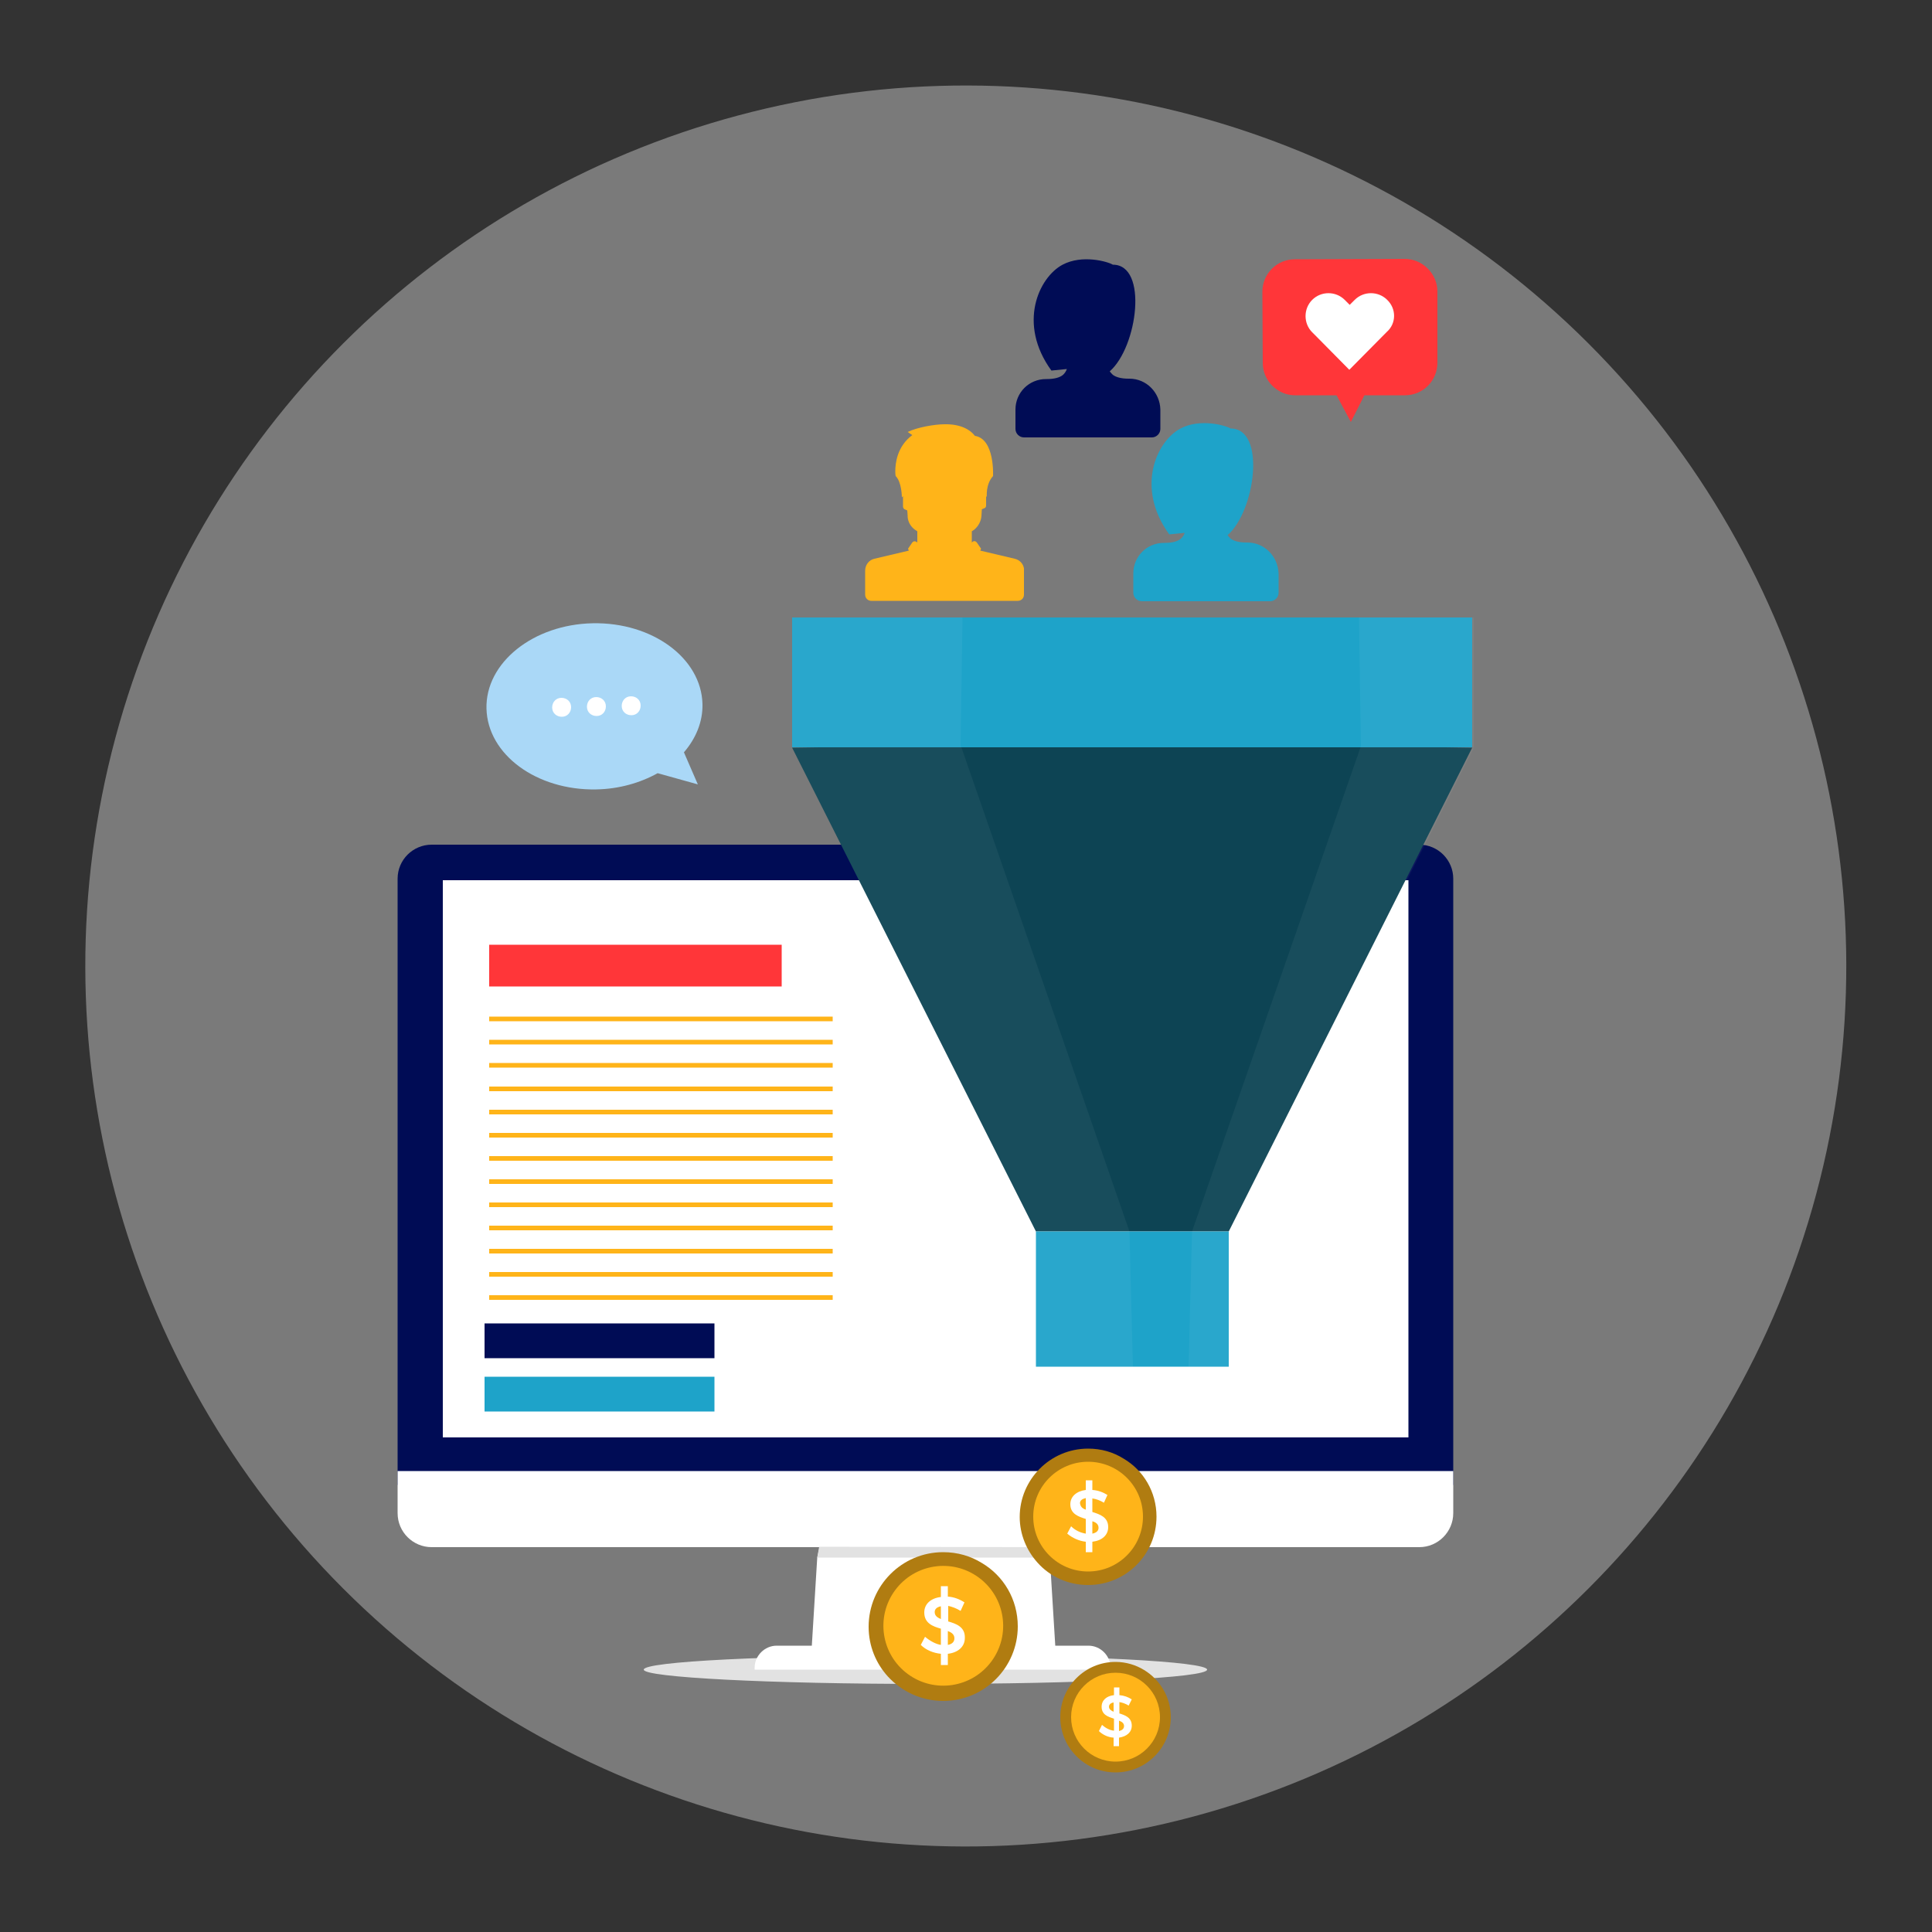 <?xml version="1.0" encoding="UTF-8"?>
<!-- Generator: Adobe Illustrator 24.0.0, SVG Export Plug-In . SVG Version: 6.00 Build 0)  -->
<svg xmlns="http://www.w3.org/2000/svg" xmlns:xlink="http://www.w3.org/1999/xlink" version="1.1" x="0px" y="0px" viewBox="0 0 500 500" style="enable-background:new 0 0 500 500;" xml:space="preserve">
<rect x="0" y="0" width="500" height="500" fill="#333333" stroke="none"/>
<style type="text/css">
	.st0{opacity:0.35;fill:#FFFFFF;}
	.st1{fill:#AAD8F7;}
	.st2{fill:#FFFFFF;}
	.st3{fill:#E2E2E2;}
	.st4{fill:#000C55;}
	.st5{fill:#FF3639;}
	.st6{fill:#FFB419;}
	.st7{fill:#1EA3C9;}
	.st8{fill:#0D4454;}
	.st9{opacity:5.000000e-02;fill:#FFFFFF;}
	.st10{fill:#B07C11;}
</style>
<g id="BACKGROUND">
</g>
<g id="OBJECTS">
	<ellipse transform="matrix(0.707 -0.707 0.707 0.707 -103.553 250)" class="st0" cx="250" cy="250" rx="227.9" ry="227.9"></ellipse>
	<g>
		<path class="st1" d="M177,194.7c3.1-3.6,4.9-7.9,4.8-12.5c-0.3-11.9-13-21.2-28.4-20.9s-27.8,10.2-27.5,22.1    c0.3,11.9,13,21.2,28.4,20.9c5.9-0.1,11.4-1.7,15.9-4.2l10.4,2.9L177,194.7z"></path>
	</g>
	<g>
		<path class="st2" d="M147.8,183c0,1.4-1,2.5-2.4,2.5c-1.4,0-2.5-1-2.5-2.4c0-1.4,1-2.5,2.4-2.5C146.7,180.6,147.8,181.6,147.8,183    z"></path>
		<path class="st2" d="M156.8,182.8c0,1.4-1,2.5-2.4,2.5c-1.4,0-2.5-1-2.5-2.4c0-1.4,1-2.5,2.4-2.5    C155.7,180.4,156.8,181.4,156.8,182.8z"></path>
		<path class="st2" d="M165.8,182.6c0,1.4-1,2.5-2.4,2.5c-1.4,0-2.5-1-2.5-2.4c0-1.4,1-2.5,2.4-2.5    C164.7,180.2,165.8,181.2,165.8,182.6z"></path>
	</g>
	<g>
		<g>
			<g>
				<path class="st3" d="M312.4,432.1c0,2.1-32.6,3.7-72.9,3.7c-40.3,0-72.9-1.7-72.9-3.7c0-2.1,32.6-3.7,72.9-3.7      C279.8,428.3,312.4,430,312.4,432.1z"></path>
				<g>
					<g>
						<path class="st4" d="M376.2,384.3H102.9V227.4c0-4.9,4-8.8,8.8-8.8h255.6c4.9,0,8.8,4,8.8,8.8V384.3z"></path>
						<path class="st2" d="M376.2,380.7H102.9v10.9c0,4.9,4,8.8,8.8,8.8h255.6c4.9,0,8.8-4,8.8-8.8V380.7z"></path>
						<rect x="114.6" y="227.8" class="st2" width="249.9" height="144.2"></rect>
						<polygon class="st2" points="273.2,427.5 210,427.5 211.5,403.1 212.2,400 212.5,398.8 270.8,398.8 271.1,400 271.7,403.1               "></polygon>
						<path class="st2" d="M287.4,432.1h-92.1v-0.5c0-3.1,2.6-5.7,5.7-5.7h80.7c3.1,0,5.7,2.6,5.7,5.7V432.1z"></path>
					</g>
					<polygon class="st3" points="271.7,403.1 211.5,403.1 212,400.3 271.1,400.4      "></polygon>
				</g>
			</g>
			<rect x="126.6" y="244.5" class="st5" width="75.7" height="10.8"></rect>
			<rect x="126.6" y="263.1" class="st6" width="88.9" height="1.2"></rect>
			<rect x="126.6" y="269.1" class="st6" width="88.9" height="1.2"></rect>
			<rect x="126.6" y="275.1" class="st6" width="88.9" height="1.2"></rect>
			<rect x="126.6" y="281.2" class="st6" width="88.9" height="1.2"></rect>
			<rect x="126.6" y="287.2" class="st6" width="88.9" height="1.2"></rect>
			<rect x="126.6" y="293.2" class="st6" width="88.9" height="1.2"></rect>
			<rect x="126.6" y="299.2" class="st6" width="88.9" height="1.2"></rect>
			<rect x="126.6" y="305.2" class="st6" width="88.9" height="1.2"></rect>
			<rect x="126.6" y="311.2" class="st6" width="88.9" height="1.2"></rect>
			<rect x="126.6" y="317.2" class="st6" width="88.9" height="1.2"></rect>
			<rect x="126.6" y="323.2" class="st6" width="88.9" height="1.2"></rect>
			<rect x="126.6" y="329.2" class="st6" width="88.9" height="1.2"></rect>
			<rect x="126.6" y="335.2" class="st6" width="88.9" height="1.2"></rect>
			<rect x="125.4" y="342.5" class="st4" width="59.5" height="9"></rect>
			<rect x="125.4" y="356.3" class="st7" width="59.5" height="9"></rect>
		</g>
		<g>
			<g>
				<polygon class="st8" points="381,193.5 318,318.7 268.1,318.7 205,193.5 212.1,193.4 248.6,193 292.3,192.6 292.3,192.6       293,192.6 293.8,192.6 293.8,192.6 374,193.4     "></polygon>
				<rect x="268.1" y="318.7" class="st7" width="49.9" height="35"></rect>
				<rect x="205" y="159.8" class="st7" width="176" height="33.6"></rect>
			</g>
			<polygon class="st9" points="268.1,353.7 268.1,318.7 205,193.5 212.1,193.4 205,193.4 205,159.8 249.1,159.8 248.6,193      248.8,193.4 292.3,318.7 293.2,353.7    "></polygon>
			<polygon class="st9" points="318.3,353.7 318.3,318.7 381.4,193.5 374.3,193.4 381.4,193.4 381.4,159.8 351.7,159.8 352.2,193      352.1,193.4 308.5,318.7 307.6,353.7    "></polygon>
		</g>
		<g>
			<g>
				<path class="st10" d="M299.3,392.5c0,9.8-7.9,17.7-17.7,17.7c-5.2,0-9.9-2.2-13.1-5.8c-2.8-3.1-4.6-7.3-4.6-11.8      c0-9.7,7.9-17.7,17.7-17.7c3.4,0,6.5,0.9,9.2,2.6C295.9,380.5,299.3,386.1,299.3,392.5z"></path>
				<circle class="st6" cx="281.6" cy="392.5" r="14.2"></circle>
				<g>
					<path class="st2" d="M282.7,391.3c1.9,0.6,4.1,1.3,4.1,3.9c0,2.1-1.6,3.5-4.1,3.8v2.7H281v-2.7c-1.8-0.2-3.5-1-4.8-2.1l1-1.9       c1.1,1.1,2.5,1.7,3.8,1.9v-3.8c-1.9-0.6-4-1.3-4-3.8c0-2,1.6-3.4,4-3.7v-2.5h1.7v2.5c1.5,0.1,2.8,0.6,3.9,1.3l-0.9,2       c-1-0.6-2.1-1-3-1.1V391.3z M281,390.7v-3c-0.9,0.2-1.5,0.6-1.5,1.3C279.6,389.9,280.1,390.4,281,390.7z M282.7,396.9       c1-0.2,1.6-0.7,1.6-1.5c0-0.9-0.6-1.4-1.6-1.7V396.9z"></path>
				</g>
			</g>
		</g>
		<g>
			<g>
				<path class="st10" d="M263.4,420.9c0,10.6-8.6,19.3-19.3,19.3c-5.7,0-10.8-2.5-14.3-6.3c-3.1-3.4-5-7.9-5-12.9      c0-10.6,8.6-19.3,19.3-19.3c3.7,0,7.1,1,10,2.8C259.7,407.8,263.4,413.9,263.4,420.9z"></path>
				
					<ellipse transform="matrix(0.593 -0.805 0.805 0.593 -239.514 367.74)" class="st6" cx="244.2" cy="420.9" rx="15.5" ry="15.5"></ellipse>
				<g>
					<path class="st2" d="M245.3,419.6c2.1,0.6,4.5,1.4,4.4,4.3c0,2.3-1.8,3.8-4.4,4.1v2.9h-1.8V428c-2-0.2-3.9-1-5.2-2.3l1.1-2.1       c1.3,1.1,2.8,1.9,4.1,2.1v-4.2c-2.1-0.6-4.3-1.4-4.3-4.2c0-2.2,1.7-3.7,4.3-4v-2.8h1.8v2.7c1.6,0.1,3.1,0.7,4.3,1.5l-1,2.2       c-1.1-0.7-2.3-1.1-3.2-1.3V419.6z M243.5,419v-3.3c-1,0.2-1.6,0.7-1.6,1.5C241.9,418.1,242.5,418.6,243.5,419z M245.3,425.7       c1.1-0.2,1.7-0.8,1.7-1.7c0-1-0.7-1.5-1.7-1.9V425.7z"></path>
				</g>
			</g>
		</g>
		<g>
			<g>
				<path class="st10" d="M303,444.4c0,7.9-6.4,14.3-14.3,14.3c-4.2,0-8-1.8-10.6-4.7c-2.3-2.5-3.7-5.9-3.7-9.6      c0-7.9,6.4-14.3,14.3-14.3c2.7,0,5.3,0.8,7.4,2.1C300.2,434.7,303,439.2,303,444.4z"></path>
				<circle class="st6" cx="288.7" cy="444.4" r="11.5"></circle>
				<g>
					<path class="st2" d="M289.6,443.4c1.6,0.5,3.3,1.1,3.3,3.2c0,1.7-1.3,2.8-3.3,3.1v2.2h-1.4v-2.2c-1.5-0.1-2.9-0.8-3.8-1.7       l0.8-1.6c0.9,0.8,2,1.4,3.1,1.5v-3.1c-1.5-0.5-3.2-1-3.2-3.1c0-1.7,1.3-2.8,3.2-3v-2h1.4v2c1.2,0.1,2.3,0.5,3.2,1.1l-0.8,1.6       c-0.8-0.5-1.7-0.8-2.4-0.9V443.4z M288.2,443v-2.4c-0.7,0.1-1.2,0.5-1.2,1.1C287,442.3,287.5,442.7,288.2,443z M289.6,448       c0.8-0.2,1.3-0.6,1.3-1.3c0-0.7-0.5-1.1-1.3-1.4V448z"></path>
				</g>
			</g>
		</g>
		<g>
			<g>
				<path class="st5" d="M372,93.9c0,4.6-3.7,8.4-8.4,8.4l-10.5,0l-3.5,6.9l-3.7-6.9l-10.7,0c-1.7,0-3.3-0.5-4.6-1.4      c-2.3-1.5-3.8-4.1-3.8-7l-0.1-18.4c0-4.6,3.7-8.4,8.4-8.4l28.4-0.1c2.3,0,4.4,0.9,6,2.5c1.5,1.5,2.5,3.6,2.5,5.9L372,93.9z"></path>
				<path class="st2" d="M359,77.6c-2.3-2.3-6.1-2.3-8.4,0l-1.3,1.3l-1.3-1.3c-2.3-2.3-6.1-2.3-8.4,0c-2.3,2.3-2.3,6.1,0,8.4      l1.3,1.3l8.3,8.4l9.7-9.8C361.4,83.7,361.4,79.9,359,77.6z"></path>
			</g>
		</g>
		<path class="st7" d="M322.8,140.4h-0.2c-2,0-3.3-0.4-4.1-1v0c-0.3-0.3-0.6-0.6-0.8-0.9c7.2-6.3,10-27.6,0.8-27.6    c-1.3-0.8-7.9-2.7-13,0c-6.2,3.3-11.7,15.3-2.9,27.4c0,0,2.2-0.2,4-0.4c-0.2,0.6-0.6,1.2-1.1,1.6v0c-0.8,0.6-2.1,1-4.1,1h-0.2    c-4.4,0-7.9,3.5-7.9,7.9v5c0,1.2,1,2.2,2.2,2.2h10.1h2.2h2.5h3.6h4h0.7h10.1c1.2,0,2.2-1,2.2-2.2v-5    C330.7,143.9,327.2,140.4,322.8,140.4z"></path>
		<path class="st6" d="M265,147.1c-0.2-1.2-1.1-2.2-2.4-2.5l-8.9-2.1l0.2-0.5l-1.1-1.6c-0.3-0.4-0.8-0.5-1.2-0.1l-0.1,0.1v-2.9    l0.6-0.4c1.1-0.9,1.8-2.2,1.9-3.6l0.1-1.7l0.7-0.3c0.3-0.1,0.4-0.4,0.4-0.7v-2.5l0.2,0.4c0,0-0.4-3.3,1.6-5.5    c0,0,0.5-9.6-4.7-10.4c-1.1-1.5-3.6-3.1-7.9-3c-2.5,0-7.1,0.8-9.5,2l1.2,0.8c-3.9,2.9-4.4,7.2-4.4,9.4c0,0.8,0.1,1.2,0.1,1.2    c1.6,1.6,1.6,5.5,1.6,5.5l0.3-0.3v2.7c0,0.3,0.2,0.6,0.4,0.7l0.7,0.3l0.1,1.4c0,0.1,0,0.2,0,0.3c0.1,1.3,0.8,2.5,1.9,3.3l0.6,0.4    v2.9l-0.1-0.1c-0.4-0.3-0.9-0.3-1.2,0.1l-1.1,1.6l0.2,0.5l-8.9,2.1c-1.4,0.3-2.4,1.6-2.4,3.1v6.2c0,0.6,0.3,1.1,0.8,1.4    c0.2,0.1,0.5,0.2,0.8,0.2h5.5l0,0h26.9l0,0h5.5c0.9,0,1.6-0.7,1.6-1.6v-6.2C265,147.4,265,147.2,265,147.1z"></path>
		<path class="st4" d="M292.3,98h-0.2c-2,0-3.3-0.4-4.1-1v0c-0.3-0.3-0.6-0.6-0.8-0.9c7.2-6.3,10-27.6,0.8-27.6    c-1.3-0.8-7.9-2.7-13,0c-6.2,3.3-11.7,15.3-2.9,27.4c0,0,2.2-0.2,4-0.4c-0.2,0.6-0.6,1.2-1.1,1.6v0c-0.8,0.6-2.1,1-4.1,1h-0.2    c-4.4,0-7.9,3.5-7.9,7.9v5c0,1.2,1,2.2,2.2,2.2H275h2.2h2.5h3.6h4h0.7h10.1c1.2,0,2.2-1,2.2-2.2v-5C300.2,101.6,296.7,98,292.3,98    z"></path>
	</g>
</g>
<g id="DESIGNED_BY_FREEPIK">
</g>
</svg>
